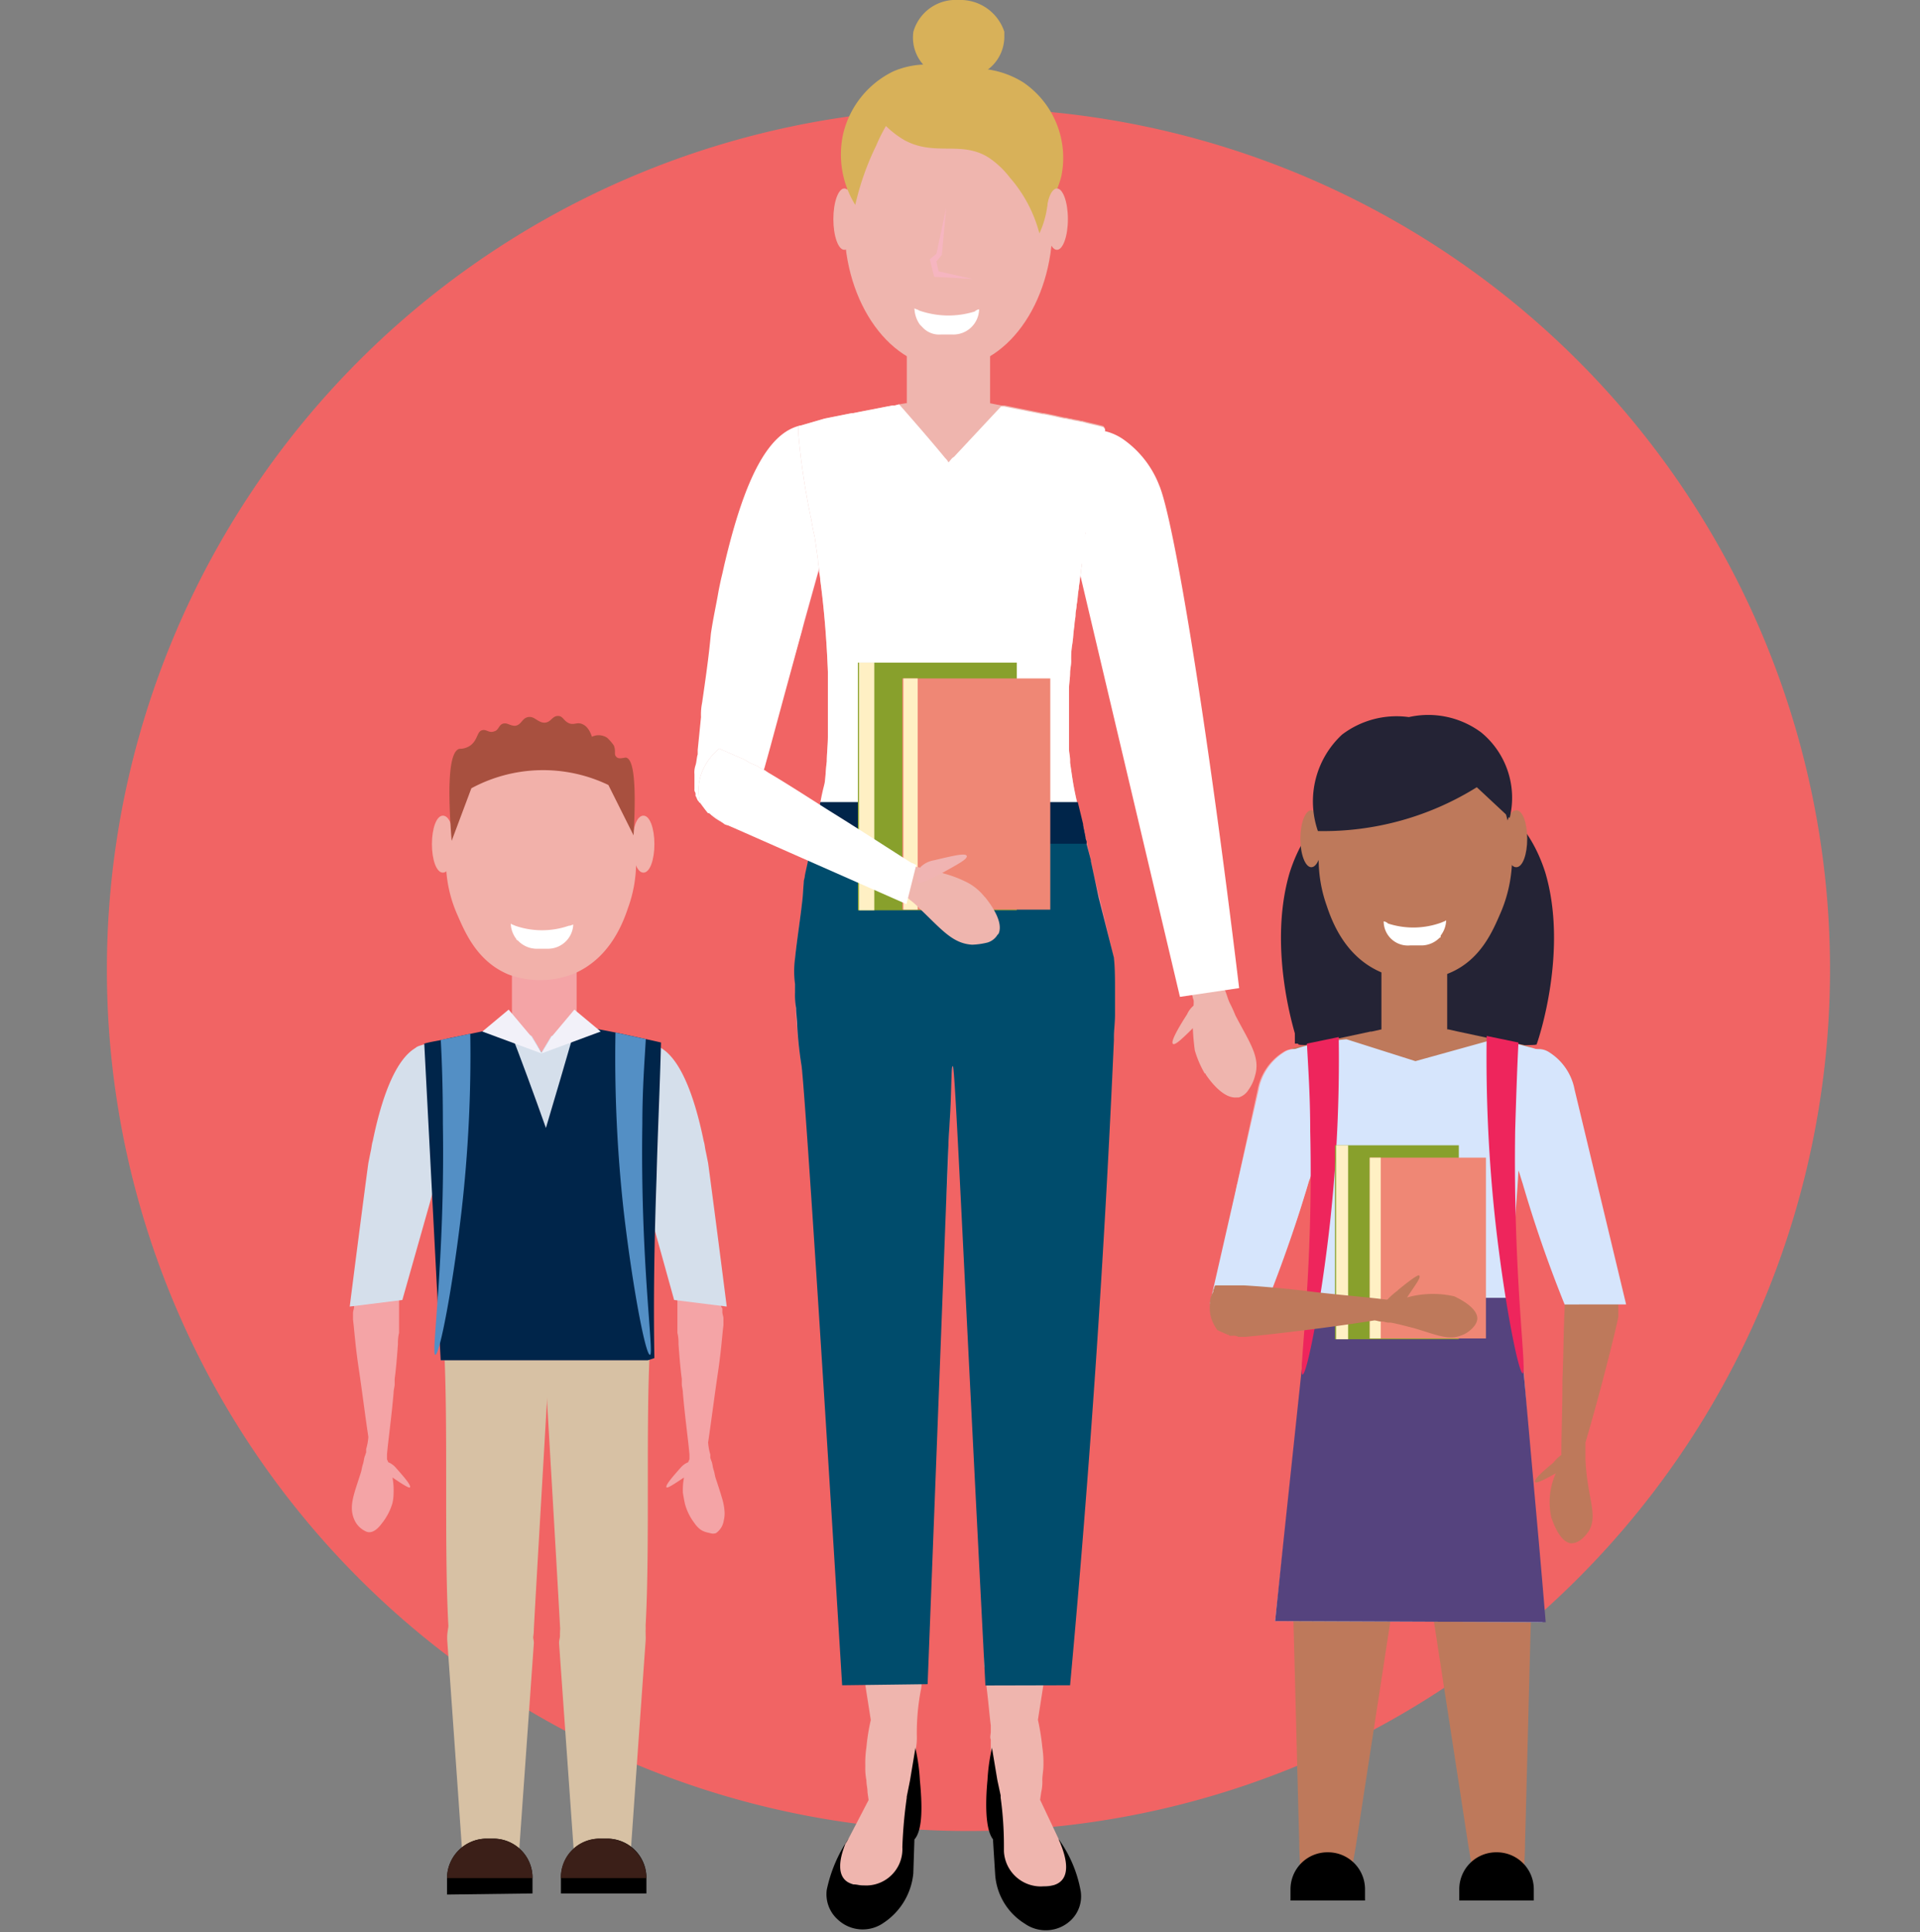<svg xmlns="http://www.w3.org/2000/svg" viewBox="0 0 200.588 201.884"><rect x="0" y="0" width="200.588" height="201.884" fill="#808080" stroke="none"/><defs><style>.cls-1{fill:#f16464;}.cls-2{fill:none;}.cls-3{fill:#f4a4a6;}.cls-4{fill:#d7c1a4;}.cls-5{fill:#3b1f18;}.cls-6{fill:#d5dfeb;}.cls-7{fill:#00254a;}.cls-8{fill:#f2b1aa;}.cls-9{fill:#fff;}.cls-10{fill:#a8503f;}.cls-11{fill:#f2f1f9;}.cls-12{fill:#538fc5;}.cls-13{fill:#242335;}.cls-14{fill:#5d1c22;}.cls-15{fill:#be795b;}.cls-16{fill:#d6e5fc;}.cls-17{fill:#6e2223;}.cls-18{fill:#55437e;}.cls-19{fill:#ee255c;}.cls-20{fill:#88a02c;}.cls-21{fill:#fff0c4;}.cls-22{fill:#ef8775;}.cls-23,.cls-29{fill:#f7b5c2;}.cls-24{fill:#efb5ae;}.cls-25{fill:#d1e1e8;}.cls-26{fill:#f4b251;}.cls-27{fill:#ef8998;}.cls-28{fill:#004c6c;}.cls-29{isolation:isolate;opacity:0.89;}.cls-30{fill:#d8b159;}.cls-31{fill:#f0b4b2;}</style></defs><g id="Layer_1" data-name="Layer 1"><path class="cls-1" d="M101.177,191.32A90.011,90.011,0,1,0,11.166,101.31,90.01,90.01,0,0,0,101.177,191.32Z"/></g><g id="Layer_2" data-name="Layer 2"><path class="cls-2" d="M37.225,136.407h0a.112.112,0,0,0,.115.115l.115.115a.112.112,0,0,0,.115.115h0a.355.355,0,0,0,.229.114c.115,0,.229,0,.229.115s.115,0,.115,0c.229,0,.458.115.687.115H39.4a2.235,2.235,0,0,0,.801-.115c.115,0,.229,0,.229-.115a2.246,2.246,0,0,0,1.03-1.03l.115-.458.229-.916.115-.229v-.229l.229-.916.115-.573,1.03-3.893,1.145-4.465.229-.687.115-.343,1.603-6.068.687-2.862a5.316,5.316,0,0,0-.573-4.351h0a2.675,2.675,0,0,0-.801-.801h0c-.115-.115-.229-.115-.458-.229h-.115c-.115.344-.344.344-.687.344h-.344c-.229.115-.573.115-.801.344h0c-1.946,1.145-3.435,4.694-4.465,9.732-.114.344-.114.687-.229,1.145s-.115.801-.229,1.145c-.115,1.03-.344,2.061-.458,3.091-.229,1.488-.344,3.091-.573,4.809,0,.344-.115.687-.115,1.03s-.115.687-.115,1.145-.115.916-.115,1.374v.344c0,.229-.115.573-.115.801v1.03h0v.573h0v.115h0v.458c.344,0,.344,0,.344.115Z"/><path class="cls-3" d="M38.486,160.093c.573.07,1.093-.486,1.405-.915a6.111,6.111,0,0,0,1.113-2.134,4.81,4.81,0,0,0,.113-1.058,7.04,7.04,0,0,0-.115-1.603c1.03.687,1.718,1.145,1.832,1.03.115-.229-.573-1.03-1.488-2.061a2.053,2.053,0,0,0-.801-.573c0-.115-.115-.229-.115-.344v-.458c.115-1.374.458-3.778.687-6.412,0-.344.115-.687.115-.916v-.573c.115-.801.229-2.061.344-3.664a4.295,4.295,0,0,1,.115-1.145v-4.007c-.115,0-.229-.115-.344-.115h-.115a1.261,1.261,0,0,0-1.259-.801,3.895,3.895,0,0,0-1.145.115,4.233,4.233,0,0,0-1.259.572c0,.115-.115.115-.115.229l-.344.687c0,.115-.115.115-.115.229v.344c0,.229-.115.458-.115.687v.687c.115.801.229,2.633.573,4.923s.687,5.038,1.03,7.328a5.908,5.908,0,0,1-.229,1.26v.344l-.115.344c-.115.229-.115.572-.229.916s-.115.573-.229.916c-.687,2.175-1.259,3.435-.687,4.809a2.4,2.4,0,0,0,1.264,1.298A.847.847,0,0,0,38.486,160.093Z"/><path class="cls-4" d="M46.728,171.442a4.634,4.634,0,0,1,4.351-4.923h.115a4.986,4.986,0,0,1,4.465,4.236c0,.344.115.573.115.916-.573,8.129-1.145,16.144-1.717,24.273l-5.61-.115Q47.586,183.464,46.728,171.442Z"/><path class="cls-4" d="M51.193,175.335h0c-2.519-.115-4.465-2.519-4.351-5.496-.458-8.358,0-20.838-.458-29.196h.115c4.694-1.603,7.099-2.404,9.045-1.717a4.417,4.417,0,0,1,1.946,1.259c-.458,8.358-1.259,21.64-1.717,29.998C55.773,173.045,53.597,175.335,51.193,175.335Z"/><path d="M55.633,196.241v1.603l-8.931.115v-1.718a4.155,4.155,0,0,1,4.007-4.122h.916a4.082,4.082,0,0,1,4.007,4.122Z"/><path class="cls-5" d="M55.633,196.241H46.703a4.155,4.155,0,0,1,4.007-4.122h.916A4.082,4.082,0,0,1,55.633,196.241Z"/><path class="cls-4" d="M67.451,171.442a4.634,4.634,0,0,0-4.351-4.923H62.986a4.986,4.986,0,0,0-4.465,4.236c0,.344-.115.573-.115.916.572,8.129,1.145,16.144,1.717,24.273l5.61-.115Q66.593,183.464,67.451,171.442Z"/><path class="cls-4" d="M63.1,175.335h0c2.519-.115,4.465-2.519,4.351-5.496.458-8.358,0-20.838.458-29.196h-.115c-4.694-1.603-7.099-2.404-9.045-1.717a4.418,4.418,0,0,0-1.946,1.259c.458,8.358,1.26,21.64,1.718,29.998A4.814,4.814,0,0,0,63.1,175.335Z"/><path d="M58.601,196.241v1.603h8.931v-1.603a4.08,4.08,0,0,0-4.007-4.122h-.916a4.082,4.082,0,0,0-4.007,4.122Z"/><path class="cls-5" d="M58.601,196.241h8.931a4.155,4.155,0,0,0-4.007-4.122h-.916A4.009,4.009,0,0,0,58.601,196.241Z"/><path class="cls-6" d="M36.538,136.521l5.496-.687,5.61-19.808-.458-1.374a5.317,5.317,0,0,0-.573-4.351h0a2.675,2.675,0,0,0-.801-.801h0c-.115-.115-.229-.115-.458-.229h-.115a1.698,1.698,0,0,0-.801-.115l-.115-.049c-.229.115-.687.164-.916.393h0c-1.946,1.145-3.435,4.694-4.465,9.732-.115.344-.115.687-.229,1.145l-.229,1.145C38.37,122.324,37.568,128.392,36.538,136.521Z"/><path class="cls-3" d="M73.971,160.144a2.209,2.209,0,0,1-.766-.303,2.906,2.906,0,0,1-.671-.717,5.735,5.735,0,0,1-.97-1.971c-.091-.386-.155-.777-.22-1.168a7.04,7.04,0,0,1,.115-1.603c-1.03.687-1.717,1.145-1.832,1.03-.115-.229.572-1.03,1.488-2.061a2.054,2.054,0,0,1,.801-.573c0-.115.115-.229.115-.344v-.458h0c-.115-1.374-.458-3.778-.687-6.412,0-.344-.115-.687-.115-.916v-.573c-.115-.801-.229-2.061-.344-3.664a4.295,4.295,0,0,0-.115-1.145v-4.007c.115,0,.229-.115.344-.115H71.23a4.116,4.116,0,0,1,1.259-.229,3.895,3.895,0,0,1,1.145.115,4.232,4.232,0,0,1,1.259.573c0,.115.115.115.115.229l.344.687c0,.115.115.115.115.229v.343c0,.229.115.458.115.687v.687c-.115.801-.229,2.633-.573,4.923s-.687,5.038-1.03,7.328a5.907,5.907,0,0,0,.229,1.26v.343l.115.344c.115.229.115.573.229.916s.115.573.229.916c.218.655.438,1.313.631,1.977a6.141,6.141,0,0,1,.29,1.588,3.097,3.097,0,0,1-.089.809,1.937,1.937,0,0,1-.812,1.325.885.885,0,0,1-.575.01C74.141,160.185,74.056,160.165,73.971,160.144Z"/><path class="cls-2" d="M73.634,119.233c.115.344.115.687.229,1.145s.115.801.229,1.145c.115,1.03.343,2.061.458,3.091.229,1.488.344,3.091.573,4.809,0,.344.115.687.115,1.03s.115.687.115,1.145.115.916.115,1.374v.344c0,.229.115.573.115.801v1.03h0v.573h0v.115h0v.458c-.344,0-.344,0-.344.115h0a.112.112,0,0,1-.115.115l-.115.115a.112.112,0,0,1-.115.115h0a.355.355,0,0,1-.229.114c-.115,0-.229,0-.229.115s-.115,0-.115,0c-.229,0-.458.115-.687.115h-.573a2.235,2.235,0,0,1-.801-.115c-.115,0-.229,0-.229-.115a2.246,2.246,0,0,1-1.03-1.03l-.115-.458-.229-.916-.115-.229v-.229l-.229-.916-.115-.573-1.03-3.893-1.145-4.465-.229-.687-.115-.343-1.603-6.068-.687-2.862a5.317,5.317,0,0,1,.573-4.351h0a2.675,2.675,0,0,1,.801-.801h0c.115-.115.229-.115.458-.229h.115c.115.344.458.344.687.344h.344c.229.115.573.115.801.344h0"/><path class="cls-6" d="M75.924,136.521l-5.496-.687-5.496-19.808.458-1.374a5.317,5.317,0,0,1,.573-4.351h0a2.675,2.675,0,0,1,.801-.801h0c.115-.115.229-.115.458-.229h.115c.115-.115.458-.115.687-.115h.229c.229.115.573.115.801.344h0c1.946,1.145,3.435,4.694,4.465,9.732.115.344.115.687.229,1.145l.229,1.145C74.092,122.324,74.893,128.392,75.924,136.521Z"/><path class="cls-3" d="M44.438,109.73a66.073,66.073,0,0,0,.916,6.641.866.866,0,0,0,.114.458c.115.458.115.916.229,1.259.115.573.229,1.259.344,1.832,0,.229.115.573.115.801s.115.458.115.687a58.722,58.722,0,0,1,.573,7.442v5.267c0,.687-.115,1.374-.115,2.061s-.115,1.259-.115,1.832h0c-.115.916-.115,1.603-.229,2.175-.229,1.259-.344,1.946-.344,1.946h21.525v-.115l-.229-.801v-.229a15.774,15.774,0,0,1-.687-2.977,8.898,8.898,0,0,1-.229-1.832v-.115c0-.344-.115-.687-.115-.916v-4.923a5.575,5.575,0,0,1,.115-1.374,3.169,3.169,0,0,1,.115-1.03c0-.458.115-.916.115-1.374s.115-1.03.115-1.488c0-.229.115-.573.115-.801s.115-.572.115-.801c.115-.458.115-.916.229-1.374,0-.229.115-.572.115-.801.115-.458.115-.801.229-1.26v-.115c0-.229.114-.572.114-.801s.115-.573.115-.801.115-.458.115-.801h0c.115-.687.229-1.259.344-1.946.458-2.175.46-4.351.689-5.496v-.573c0-.229-.115-.229-.115-.229.115,0,0-.115-.229-.115a25.252,25.252,0,0,0-3.208-.801l-.801-.115h-.115l-3.091-.572h-.115l-1.03-.229v-6.183H53.483v6.183h-.115l-1.03.229-3.091.572h-.115l-3.32.687-1.374.344h0Z"/><path class="cls-7" d="M68.596,122.897c-.229,6.526-.344,12.823-.229,19.006l-.687.229H46.041c-.573-10.992-1.145-22.098-1.717-33.089.801-.229,1.754-.327,2.556-.556,1.717-.344,3.398-.703,5.115-1.047l1.03-.229h.115a8.261,8.261,0,0,0,2.29,1.03c.344.573.859,1.26,1.202,1.832l1.03-1.718h.115a3.83,3.83,0,0,0,1.889-1.03l.115-.115h.229l.801.115h.115c1.145.115,2.29.344,3.435.573,1.603.343,3.206.687,4.694,1.03C68.94,113.737,68.711,118.317,68.596,122.897Z"/><path class="cls-8" d="M46.613,89.121a13.862,13.862,0,0,0,1.145,6.412c.801,1.832,2.061,4.923,5.381,6.297a9.485,9.485,0,0,0,6.87-.115c3.664-1.603,5.038-5.152,5.61-6.87a13.909,13.909,0,0,0,.801-5.725,19.099,19.099,0,0,0-.573-3.549c-.801-2.977-4.236-9.847-9.16-10.076C51.422,75.496,46.957,83.167,46.613,89.121Z"/><path class="cls-8" d="M47.415,88.204c0,1.603-.458,2.977-1.145,2.977s-1.145-1.374-1.145-2.977.458-2.977,1.145-2.977S47.415,86.487,47.415,88.204Z"/><path class="cls-8" d="M66.077,88.204c0,1.603.458,2.977,1.145,2.977s1.145-1.374,1.145-2.977-.458-2.977-1.145-2.977S66.077,86.487,66.077,88.204Z"/><path class="cls-9" d="M53.363,96.5a2.736,2.736,0,0,0,.572,1.603c0,.115.115.115.229.229a2.702,2.702,0,0,0,1.832.801h1.26a2.643,2.643,0,0,0,2.633-2.519c-.115,0-.229.115-.458.115a8.566,8.566,0,0,1-5.61,0C53.592,96.614,53.477,96.614,53.363,96.5Z"/><path class="cls-10" d="M58.292,74.809c.572,0,.572.572,1.259.801.458.115.687-.115,1.145,0,.343.115.801.344,1.145,1.374a1.614,1.614,0,0,1,1.603.114,4.98,4.98,0,0,1,.687.801c.229.573,0,.916.229,1.145.229.343.801.115,1.03.115.687.115,1.145,1.946.801,8.129l-2.633-5.267a15.771,15.771,0,0,0-14.312.344l-2.061,5.496c-.573-7.328,0-9.389.801-9.618a1.934,1.934,0,0,0,1.145-.344c.801-.573.687-1.488,1.259-1.603.458-.115.687.344,1.26.115.458-.115.458-.687.916-.801s.687.229,1.26.229c.687-.115.687-.801,1.374-.916s1.03.687,1.832.573C57.605,75.381,57.719,74.809,58.292,74.809Z"/><path class="cls-6" d="M60.124,107.325h0c-1.03,3.549-2.061,7.099-3.091,10.534-1.259-3.549-2.519-6.984-3.893-10.534v-.115l2.404,1.03h0l1.03,1.718,1.03-1.718h.115c.687-.343,1.374-.572,2.061-.916.115.115.115.115.344,0Z"/><path class="cls-11" d="M56.574,110.073l-1.03-1.718-2.404-2.862-2.748,2.29Z"/><path class="cls-11" d="M56.574,110.073l1.03-1.718,2.404-2.862,2.748,2.29Z"/><path class="cls-12" d="M46.048,108.662l3.084-.649a143.752,143.752,0,0,1-.916,18.548c-.916,7.9-2.29,15.113-2.748,14.999-.458,0,1.03-9.732.801-24.158C46.27,113.737,46.163,110.722,46.048,108.662Z"/><path class="cls-12" d="M67.469,108.571l-3.169-.685a145.648,145.648,0,0,0,.861,18.674c.916,7.9,2.29,15.113,2.748,14.999.458,0-1.03-9.732-.801-24.158C67.108,113.737,67.355,110.632,67.469,108.571Z"/><path class="cls-13" d="M135.28,90.614h24.845v18.434H135.28Z"/><path class="cls-13" d="M135.654,109.151h0l2.175.115h1.488a8.416,8.416,0,0,0,2.862-4.809,7.937,7.937,0,0,0,.343-2.29h0v-.229h0a16.356,16.356,0,0,0-.343-3.32v-.229h0c0-.115,0-.115-.115-.229v-.115a14.976,14.976,0,0,1-1.03-11.335,7.889,7.889,0,0,1,.344-.916c.115,0,.115,0,.115-.115.344-.344.573-.458.573-.687v-.229h0V84.65h0v-.229a.4.4,0,0,0-.115-.229l-.115-.115-.115-.115h0a2.233,2.233,0,0,0-1.488-.115c-.572.229-3.778,1.946-5.496,7.328C132.333,99.305,135.425,108.579,135.654,109.151Z"/><path class="cls-13" d="M135.768,109.151l2.175.115h1.488a8.415,8.415,0,0,0,2.862-4.809,7.934,7.934,0,0,0,.344-2.29h0v-.229h0v-1.26a1.452,1.452,0,0,0-.115-.687v-.344c0-.229-.115-.458-.115-.687a4.952,4.952,0,0,0-.115-.572V98.16a14.976,14.976,0,0,1-1.03-11.335,7.889,7.889,0,0,1,.344-.916c.115,0,.115,0,.115-.115a2.734,2.734,0,0,1,.344-.801v-.229h0V84.65h0v-.229h-.573a2.936,2.936,0,0,0-1.26.916,11.943,11.943,0,0,0-2.748,7.099c-.229,3.778,1.374,4.923,1.488,8.129C139.088,102.625,138.516,105.487,135.768,109.151Z"/><path class="cls-13" d="M137.829,109.151h1.488a8.416,8.416,0,0,0,2.862-4.809,7.937,7.937,0,0,0,.343-2.29h0v-.229h0v-1.259a1.452,1.452,0,0,0-.115-.687v-.344c0-.229-.115-.458-.115-.687a.421.421,0,0,0-.114-.344V98.16h0v-.344a14.975,14.975,0,0,1-1.03-11.335,7.889,7.889,0,0,1,.344-.916c.115,0,.115,0,.115-.115a.894.894,0,0,0,.458-.458v-.229h0V84.65a3.484,3.484,0,0,0-.916.916,10.365,10.365,0,0,0-1.488,2.977,18.161,18.161,0,0,0-.344,4.923,6.454,6.454,0,0,0,.115.801,11.279,11.279,0,0,0,.916,3.206,14.46,14.46,0,0,1,.458,5.839A9.912,9.912,0,0,1,137.829,109.151Z"/><path class="cls-13" d="M141.836,84.306a4.538,4.538,0,0,0-2.633,1.374,8.043,8.043,0,0,0-2.175,3.664,14.467,14.467,0,0,0,.229,7.328,12.585,12.585,0,0,1-.801-5.038,11.291,11.291,0,0,1,.344-2.748,6.943,6.943,0,0,1,2.404-4.007,3.38,3.38,0,0,1,2.748-.916Z"/><path class="cls-13" d="M160.526,109.151h0l-2.175.115h-1.488A8.415,8.415,0,0,1,154,104.457a7.934,7.934,0,0,1-.344-2.29h0v-.229h0a16.349,16.349,0,0,1,.344-3.32v-.229h0c0-.115,0-.115.115-.229v-.115a14.976,14.976,0,0,0,1.03-11.335c-.229-.573-.343-.801-.458-1.145-.115,0-.115,0-.115-.115-.229-.115-.458-.229-.458-.458v-.229h0V84.65h0v-.229a.4.4,0,0,1,.115-.229l.115-.115.115-.115h0a2.233,2.233,0,0,1,1.488-.115c.573.229,3.778,1.946,5.496,7.328C163.847,99.305,160.755,108.579,160.526,109.151Z"/><path class="cls-13" d="M160.412,109.151l-2.175.115h-1.488a8.415,8.415,0,0,1-2.862-4.809,7.934,7.934,0,0,1-.344-2.29h0v-.229h0v-1.26a1.452,1.452,0,0,1,.115-.687v-.344c0-.229.115-.458.115-.687a4.952,4.952,0,0,1,.115-.572V98.16a14.976,14.976,0,0,0,1.03-11.335,3.064,3.064,0,0,0-.229-1.26c-.115,0-.115,0-.115-.115a.894.894,0,0,1-.458-.458v-.229h0V84.65h0v-.229h.573a2.936,2.936,0,0,1,1.259.916,11.943,11.943,0,0,1,2.748,7.099c.229,3.778-1.374,4.923-1.488,8.129C157.092,102.625,157.664,105.487,160.412,109.151Z"/><path class="cls-13" d="M158.351,109.151h-1.488A8.415,8.415,0,0,1,154,104.343a7.934,7.934,0,0,1-.344-2.29h0v-.229h0v-1.259a1.452,1.452,0,0,1,.115-.687v-.344c0-.229.115-.458.115-.687A.421.421,0,0,1,154,98.503V98.16h0v-.344a14.976,14.976,0,0,0,1.03-11.335c-.115-.344-.229-.573-.344-.916-.115,0-.115,0-.115-.115-.229-.115-.458-.229-.458-.458v-.229h0V84.65a1.581,1.581,0,0,0,.458.344,2.499,2.499,0,0,0,.458.572,10.37,10.37,0,0,1,1.488,2.977,18.161,18.161,0,0,1,.344,4.923,6.454,6.454,0,0,1-.115.801,13.126,13.126,0,0,1-.916,3.206,14.46,14.46,0,0,0-.458,5.839A9.913,9.913,0,0,0,158.351,109.151Z"/><path class="cls-13" d="M154.344,84.306a4.538,4.538,0,0,1,2.633,1.374,8.044,8.044,0,0,1,2.175,3.664,14.469,14.469,0,0,1-.229,7.328,14.977,14.977,0,0,0,.801-5.038,11.296,11.296,0,0,0-.343-2.748,6.943,6.943,0,0,0-2.404-4.007,3.514,3.514,0,0,0-2.748-.916Z"/><path class="cls-14" d="M139.975,83.4h0a.541.541,0,0,1,.573.573v1.488a.541.541,0,0,1-.573.573h0a.541.541,0,0,1-.573-.573V83.858A.524.524,0,0,1,139.975,83.4Z"/><path class="cls-14" d="M149.249,85.919h0a.541.541,0,0,1-.573-.573V83.858a.541.541,0,0,1,.573-.573h0a.541.541,0,0,1,.572.573v1.488C149.707,85.69,149.478,85.919,149.249,85.919Z"/><path class="cls-15" d="M160.355,110.078a63.924,63.924,0,0,1-1.03,6.755.688.688,0,0,1-.115.458c-.115.458-.115.916-.229,1.374a.866.866,0,0,1-.115.458c-.115.458-.115.916-.229,1.374,0,.229-.115.572-.115.801s-.115.458-.115.687c-.229,2.748-.458,5.381-.572,7.671v5.496c0,.687.115,1.374.115,2.061s.115,1.259.115,1.832h0a1.698,1.698,0,0,0,.115.801,7.81,7.81,0,0,1,.115,1.374c.115.458.115,1.145.229,2.061H136.654v-.115l.229-.916v-.229a14.994,14.994,0,0,0,.687-3.091,10.019,10.019,0,0,0,.229-1.832v-.115c0-.344.115-.687.115-.916v-4.923a5.575,5.575,0,0,0-.115-1.374,3.17,3.17,0,0,0-.115-1.03c0-.458-.115-.916-.115-1.374s-.115-1.03-.115-1.488c0-.344-.115-.573-.115-.916s-.115-.573-.115-.801c-.115-.458-.115-.916-.229-1.374,0-.229-.115-.573-.115-.801-.115-.458-.115-.801-.229-1.259v-.115c0-.229-.115-.573-.115-.801v-.344a.688.688,0,0,0-.115-.458c0-.229-.115-.572-.115-.801h0l-.343-2.061c-.458-2.175-.916-4.351-1.145-5.61v-.573c0-.229.115-.343.115-.229-.115,0-.115,0,0-.114.115,0,.115-.115.229-.115a32.901,32.901,0,0,1,3.778-.801l.916-.229h.115l3.206-.687h.115l1.03-.229v-6.297h6.87v6.297h.115l1.03.229,3.206.687h.115l3.435.687.916.229h0v.343h0C160.355,109.849,160.355,109.963,160.355,110.078Z"/><path class="cls-15" d="M157.95,88.667a14.819,14.819,0,0,1-1.145,6.641c-.801,1.832-2.061,5.038-5.496,6.412a9.222,9.222,0,0,1-6.984-.115c-3.778-1.603-5.152-5.267-5.725-6.984a14.456,14.456,0,0,1-.801-5.839,17.677,17.677,0,0,1,.573-3.549c.801-2.977,4.351-10.075,9.389-10.305C153.142,74.699,157.607,82.599,157.95,88.667Z"/><path class="cls-9" d="M151.084,96.155a2.736,2.736,0,0,1-.573,1.603c0,.115,0,.229-.115.229a2.701,2.701,0,0,1-1.832.801h-1.259a2.528,2.528,0,0,1-2.748-2.519.868.868,0,0,1,.458.229,8.555,8.555,0,0,0,5.61-.115C150.855,96.27,150.97,96.27,151.084,96.155Z"/><ellipse class="cls-15" cx="136.998" cy="87.637" rx="1.145" ry="2.977"/><path class="cls-15" d="M157.263,87.637c0,1.718.458,2.977,1.145,2.977s1.145-1.374,1.145-2.977-.458-2.977-1.145-2.977S157.263,85.919,157.263,87.637Z"/><path class="cls-13" d="M147.188,74.928a9.423,9.423,0,0,0-6.984,1.832,9.518,9.518,0,0,0-2.519,10.076,30.279,30.279,0,0,0,16.602-4.58l3.435,3.206a8.838,8.838,0,0,0-2.977-8.931A9.273,9.273,0,0,0,147.188,74.928Z"/><path class="cls-15" d="M160.37,154.85c.115.229,1.145-.344,2.404-1.03a.112.112,0,0,0,.115-.115,2.037,2.037,0,0,0,.916-.801V152.56c.115-.344,0-.801-.115-.801a.421.421,0,0,0-.344.115,3.948,3.948,0,0,0-1.03.916l-.115.115C160.942,153.934,160.255,154.621,160.37,154.85Z"/><path class="cls-15" d="M169.071,135.958v1.603c0,.344-1.832,7.786-3.435,13.167v1.717a20.975,20.975,0,0,0,.229,2.404c.344,2.404.916,3.778.115,5.152-.115.115-.801,1.259-1.832,1.259-1.26-.115-1.946-2.404-2.061-2.633a7.348,7.348,0,0,1,.458-4.694,1.934,1.934,0,0,1,.229-.572c.115-.229.115-.344.229-.573,0-.115.115-.115.115-.229v-.801c0-1.717.115-4.58.115-7.557.115-2.633.115-5.381.229-7.442v-1.145a5.39,5.39,0,0,0,.458-1.832.355.355,0,0,1,.229-.115c.115,0,.229-.115.344-.115h.115a7.048,7.048,0,0,1,1.488-.114,4.245,4.245,0,0,1,1.603.458,1.781,1.781,0,0,1,.916.687c0,.115.115.115.115.229a.421.421,0,0,1,.115.344h0c.115.229.115.344.229.573v.229Z"/><path class="cls-15" d="M158.637,122.214c.115.344.229.801.344,1.145h0c.115.344.229.801.344,1.145.229.687.458,1.488.687,2.175l.344,1.03c.572,1.603,1.145,3.206,1.832,4.923l.344,1.03,1.03,2.404a.112.112,0,0,0,.115.115c.115,0,0,.114.115.114s0,.115,0,.115v.229a1.627,1.627,0,0,1,.229.687l.344.687c0,.115.115.115.115.229l.115.115h0a.112.112,0,0,0,.115.115h0l4.236-2.748V135.61h0v-.229h.115v-.115h0v-.115l-.115-.458-.229-1.145-.801-3.664-.115-.572-1.03-4.809-.115-.687-.115-.344v-.115l-2.061-9.503a5.896,5.896,0,0,0-2.633-3.893,1.934,1.934,0,0,0-1.145-.343h0a3.898,3.898,0,0,0-1.145.114l-.573.344C156.805,111.795,157.034,116.146,158.637,122.214Z"/><path class="cls-16" d="M158.637,122.329c.115.229.207.641.436,1.328a133.737,133.737,0,0,0,4.388,12.645l6.424-.005-5.381-22.441a5.896,5.896,0,0,0-2.633-3.893,1.934,1.934,0,0,0-1.145-.344h0a3.895,3.895,0,0,0-1.145.115l-.573.344C157.062,111.795,157.034,116.26,158.637,122.329Z"/><path class="cls-3" d="M137.112,122.214c-.115.344-.229.801-.344,1.145h0c-.115.344-.229.801-.344,1.145-.229.687-.458,1.488-.687,2.175l-.344,1.03c-.573,1.603-1.145,3.206-1.832,4.923l-.344,1.03-1.03,2.404a.112.112,0,0,1-.115.115c-.115,0,0,.114-.115.114s0,.115,0,.115v.229a3.461,3.461,0,0,1-.343,1.03l-.344.687c0,.114-.115.114-.115.229l-.115.115h0a.112.112,0,0,1-.115.115h0l-4.236-2.748v-.114h0v-.229l.115-.344v-.115h0v-.115l.115-.458.229-1.145.801-3.664.115-.572,1.03-4.809.115-.687.115-.344v-.115l2.061-9.503a5.896,5.896,0,0,1,2.633-3.893,1.934,1.934,0,0,1,1.145-.343h0a3.897,3.897,0,0,1,1.145.114l.573.344C138.944,111.795,138.715,116.146,137.112,122.214Z"/><path class="cls-16" d="M137.112,122.214a4.904,4.904,0,0,1-.344,1.145c-.916,3.091-2.29,7.442-4.58,13.167l-5.789-.305,5.102-22.365a5.896,5.896,0,0,1,2.633-3.893,1.934,1.934,0,0,1,1.145-.344h0a3.894,3.894,0,0,1,1.145.115l.573.344C138.944,111.795,138.715,116.146,137.112,122.214Z"/><path class="cls-17" d="M158.523,143.167v5.267a2.956,2.956,0,0,1-2.977,2.977H141.234a2.956,2.956,0,0,1-2.977-2.977v-5.267a3.03,3.03,0,0,1,2.977-2.977h14.312A2.956,2.956,0,0,1,158.523,143.167Z"/><path class="cls-15" d="M145.47,167.783v.229c-1.259,8.244-2.519,16.373-3.778,24.616-.115.687-.229,1.374-.344,1.946-1.832-.458-3.664,2.061-5.496,1.488,0-1.145-.115-2.29-.115-3.549-.229-8.129-.458-18.09-.687-25.761v-.458l.115-.229a5.563,5.563,0,0,1,4.809-3.664,5.631,5.631,0,0,1,5.496,5.381Z"/><path class="cls-15" d="M160.011,166.753c-.229,7.671-.458,17.632-.687,25.876,0,1.259-.115,2.404-.115,3.549-1.832.458-3.664-1.946-5.496-1.488l-.344-2.061c-1.26-8.244-2.519-16.373-3.778-24.616V167.44a5.3,5.3,0,0,1,5.496-4.809,5.407,5.407,0,0,1,4.923,3.778v.344Z"/><path d="M152.454,198.582H160.24v-1.145a3.861,3.861,0,0,0-3.893-3.893h0a3.861,3.861,0,0,0-3.893,3.893Z"/><path d="M134.822,198.582h7.786v-1.145a3.861,3.861,0,0,0-3.893-3.893h0a3.861,3.861,0,0,0-3.893,3.893Z"/><path class="cls-15" d="M148.104,142.48c-.344,2.977-.573,5.839-.916,8.816l-1.603,15.686c0,.229-.115.572-.115.801a3.237,3.237,0,0,1-3.206,2.175l-4.236-.229a3.18,3.18,0,0,1-2.977-3.32v-.115l1.374-22.098a3.18,3.18,0,0,1,3.32-2.977h0l4.236.229a3.342,3.342,0,0,1,2.404-1.259,1.47,1.47,0,0,1,1.145.458A1.831,1.831,0,0,1,148.104,142.48Z"/><path class="cls-15" d="M160.011,166.638a3.201,3.201,0,0,1-2.977,2.977l-4.122.229a3.132,3.132,0,0,1-3.32-2.404c0-.229-.114-.343-.114-.572l-1.03-15.571-.458-7.786a3.134,3.134,0,0,1,2.633-3.32h.344l4.122-.229a3.285,3.285,0,0,1,3.435,2.977l1.488,23.357Z"/><path class="cls-16" d="M136.883,135.61l.687-6.641c-.229-4.007-.458-6.87-.458-7.328v-1.03c0-.229-1.374-5.381-1.603-7.099a14.846,14.846,0,0,1-.229-3.893,13.392,13.392,0,0,1,2.29-.573,28.76,28.76,0,0,1,3.091-.458l7.213,2.29,8.244-2.29a32.256,32.256,0,0,1,3.549.801,6.458,6.458,0,0,1,1.374.458c-1.603,8.244-2.404,12.48-2.404,12.48-.115,2.29-.343,4.58-.458,6.87.115,2.175.343,4.465.458,6.641.801,11.22,1.718,22.441,2.519,33.661l-27.937-.115C134.479,158.166,135.624,146.831,136.883,135.61Z"/><path class="cls-18" d="M161.485,169.5l-28.266-.115c1.145-11.22,2.404-22.555,3.549-33.776h21.754C159.439,146.831,160.569,158.394,161.485,169.5Z"/><path class="cls-19" d="M136.54,109.047l3.32-.687a158.233,158.233,0,0,1-.916,19.464c-.916,8.244-2.404,15.8-2.862,15.8-.458-.115,1.145-10.19.801-25.418C136.883,114.428,136.654,111.337,136.54,109.047Z"/><path class="cls-19" d="M158.637,108.933l-3.32-.687a158.252,158.252,0,0,0,.916,19.464c.916,8.244,2.404,15.8,2.862,15.8.458-.115-1.03-10.19-.801-25.418C158.408,114.314,158.523,111.108,158.637,108.933Z"/><rect class="cls-20" x="139.469" y="119.67" width="12.938" height="20.266"/><rect class="cls-21" x="139.583" y="119.67" width="1.259" height="20.266"/><rect class="cls-22" x="143.103" y="120.96" width="12.136" height="18.892"/><rect class="cls-21" x="143.103" y="120.96" width="1.145" height="18.892"/><path class="cls-15" d="M148.269,133.274c.229.229-.458,1.03-1.26,2.29a.112.112,0,0,1-.115.115,3.085,3.085,0,0,1-.916.801h-.344a.892.892,0,0,1-.801-.343.421.421,0,0,1,.115-.344,7.408,7.408,0,0,1,1.03-.916l.115-.115C147.353,133.732,148.154,133.16,148.269,133.274Z"/><path class="cls-15" d="M128.461,139.571h.344a1.032,1.032,0,0,1,.572.115h.687c.344,0,7.9-.801,13.51-1.717.229,0,.458.115.687.115h.115c.229,0,.458.115.687.115h.229c.687.115,1.488.343,2.404.572,2.404.687,3.664,1.374,5.152.687.115,0,1.374-.687,1.488-1.603.115-1.26-2.175-2.29-2.404-2.404a10.117,10.117,0,0,0-4.923.115c-.229,0-.343.115-.572.115a1.032,1.032,0,0,0-.573.115l-.229.115a1.032,1.032,0,0,1-.573-.115h-.229c-1.717-.229-4.58-.458-7.557-.801-2.633-.344-5.381-.573-7.328-.687h-2.977a.4.4,0,0,0-.114.229c0,.115-.115.229-.115.344v.115h0a2.442,2.442,0,0,0-.344,1.374,3.639,3.639,0,0,0,.229,1.603,4.64,4.64,0,0,0,.572,1.03.355.355,0,0,1,.229.115c.115,0,.229.115.344.115h0c.115.115.344.115.458.229h.115l.115.115Z"/><path class="cls-23" d="M120.754,86.643c.115,0,.229.115.344.115a4.921,4.921,0,0,0,3.206-1.259,3.58,3.58,0,0,0,1.03-1.26.112.112,0,0,1,.115-.115h0l.115-.115c.115-.114.115-.229.229-.343h0v-.344a.421.421,0,0,1,.115-.344v-.115h0V82.75h0V81.376a2.521,2.521,0,0,0-.115-.916,5.037,5.037,0,0,0-.229-1.145v-.458c-.115-1.145-.229-2.29-.344-3.32,0-.458-.115-.916-.115-1.374-.229-2.29-.573-4.465-.916-6.526-.229-1.488-.458-2.862-.687-4.236-.115-.573-.229-1.03-.344-1.603s-.229-1.03-.344-1.488c-1.488-7.099-3.549-11.908-6.297-13.396h0a3.639,3.639,0,0,0-1.03-.344h-.344a4.295,4.295,0,0,0-1.145.115.112.112,0,0,0-.115.115c-.229-.115-.458,0-.687.229h0a3.248,3.248,0,0,0-1.03,1.145h0a7.253,7.253,0,0,0-.573,5.954l1.03,3.778,2.29,8.244.115.458.229.916,1.717,5.954,1.488,5.267.573,2.061.115.229.687,2.748.229.687.229.801.115.344h0l.115.458Z"/><path class="cls-24" d="M131.122,112.385a4.34,4.34,0,0,1-.687,1.488,1.827,1.827,0,0,1-1.03.801h-.229c-1.374.115-2.748-1.717-3.206-2.404a.112.112,0,0,0-.115-.115,10.869,10.869,0,0,1-1.03-2.404,26.048,26.048,0,0,1-.229-2.977c0-.687.115-1.374.115-2.175,0-.114-.115-.343-.115-.458h0c-.573-2.061-1.717-5.839-2.748-9.732-.687-2.519-1.374-5.152-1.946-7.328,0-.115-.115-.343-.115-.458l.115-.801h0v-.344l-.229-.801V83.99l-.458-2.862h0c.115-.115.229-.115.343-.229l.115-.115h0a16.307,16.307,0,0,1,1.832-.573,4.778,4.778,0,0,1,3.32.458c.115.115.229.115.344.229a4.112,4.112,0,0,1,.801,1.145.112.112,0,0,0,.114.115h0v.343a7.889,7.889,0,0,0,.344.916,1.389,1.389,0,0,1,.115.573v.458h0c.229,1.946.687,10.419.687,16.831a20.284,20.284,0,0,0,.687,1.946v.115c.229.458.343,1.03.572,1.488a13.432,13.432,0,0,1,.573,1.26C130.549,108.95,131.694,110.438,131.122,112.385Z"/><path class="cls-24" d="M126.542,105.057c.115.229,0,.573-1.374,1.832-1.488,1.488-2.404,2.404-2.633,2.175s.458-1.488,1.488-3.091a2.506,2.506,0,0,1,1.03-1.145C125.626,104.713,126.427,104.713,126.542,105.057Z"/><path class="cls-9" d="M110.793,51.493a14.936,14.936,0,0,0,1.603,6.641l10.877,46.027,6.183-.916c-3.435-28.509-6.87-49.118-8.358-52.553a10.485,10.485,0,0,0-3.778-4.809,5.678,5.678,0,0,0-2.29-.916h0c0-.115-.115-.115-.229-.115a2.628,2.628,0,0,0-1.603.458h0a4.404,4.404,0,0,0-1.03,1.03A8.156,8.156,0,0,0,110.793,51.493Z"/><path class="cls-23" d="M72.638,81.062v1.374h0v.115h0v.115a.421.421,0,0,0,.115.344v.343h0c.114.115.114.229.229.344l.115.115h0a.112.112,0,0,0,.115.115,11.402,11.402,0,0,0,1.145,1.26,4.921,4.921,0,0,0,3.206,1.259c.115,0,.229-.115.344-.115l.229-.344.115-.458h0l.115-.343.229-.801.229-.801.801-2.748.115-.344.573-2.061,1.374-5.152L83.4,67.209l.229-.801.115-.344,2.29-8.244,1.03-3.778a7.934,7.934,0,0,0,.344-2.29,8.262,8.262,0,0,0-.916-3.664h0a3.248,3.248,0,0,0-1.03-1.145h0c-.229-.115-.344-.229-.573-.344a.112.112,0,0,1-.115-.115,3.53,3.53,0,0,0-1.145-.115h-.344a4.067,4.067,0,0,0-1.03.458h0c-2.748,1.374-4.809,6.183-6.412,13.167-.115.458-.229,1.03-.344,1.488s-.229,1.03-.344,1.488c-.229,1.374-.458,2.748-.801,4.236-.344,2.061-.573,4.236-.916,6.526a5.574,5.574,0,0,0-.115,1.374c-.115,1.145-.229,2.175-.344,3.32v.458c-.115.344-.115.801-.229,1.145A2.842,2.842,0,0,1,72.638,81.062Z"/><path class="cls-9" d="M72.55,80.885v1.374h0v.115h0v.115a.42.42,0,0,0,.115.343v.344h0c.115.115.115.229.229.458l.115.115h0a.112.112,0,0,0,.115.115,5.998,5.998,0,0,0,1.145,1.259,5.761,5.761,0,0,0,3.32,1.374c.115,0,.229-.115.343-.115l.344-.458.115-.573h0l.115-.344.229-.916.229-.687.801-2.862.115-.343.572-2.061,1.488-5.496,1.717-6.297.229-.916.115-.458,2.404-8.587,1.145-4.007a8.716,8.716,0,0,0,.344-2.404,7.206,7.206,0,0,0-1.03-3.778h0a3.638,3.638,0,0,0-1.145-1.145h0a2.499,2.499,0,0,1-.573-.343A.112.112,0,0,1,85.03,44.59a3.894,3.894,0,0,0-1.145-.115h-.344a4.785,4.785,0,0,0-1.145.458h0c-2.862,1.603-4.923,6.526-6.641,13.739-.114.458-.229,1.03-.343,1.488s-.229,1.03-.344,1.603c-.229,1.374-.573,2.862-.801,4.465-.229,2.519-.573,4.809-.916,7.213a6.048,6.048,0,0,0-.115,1.488l-.344,3.435v.458c-.115.344-.115.801-.229,1.145A2.232,2.232,0,0,0,72.55,80.885Z"/><path class="cls-25" d="M83.515,104.992H114.314c-.573-7.099-1.145-14.197-1.832-21.411l-27.479.916C84.66,91.367,84.087,98.237,83.515,104.992Z"/><path class="cls-24" d="M114.665,48.385c-.344,1.374-.605,3.064-.949,4.667-.115.916-.424,1.84-.538,2.641l.221-.048c0,.344-.323.833-.323,1.176s-.179.708-.179,1.051-.026.656-.026,1l.185-.021c-.115.573-.115,1.03-.229,1.603,0,.344-.115.687-.115,1.03-.114.573-.114,1.145-.229,1.718,0,.343-.115.687-.115,1.03s-.115.687-.115,1.145c-.115.687-.115,1.259-.229,1.946A8.665,8.665,0,0,0,111.91,69.04c0,.458-.115.916-.115,1.259,0,.573-.115,1.145-.115,1.718V78.2c0,.458.115.801.115,1.259v.229c.115.801.229,1.603.344,2.29a38.763,38.763,0,0,0,.916,3.893V86.1l.229,1.145V87.36H85.347a26.522,26.522,0,0,0,.458-2.633c.115-.801.229-1.717.343-2.862h0c.115-.687.115-1.488.229-2.29,0-.801.115-1.717.115-2.633V70.185c-.115-2.977-.344-6.183-.801-9.617,0-.344-.115-.687-.115-.916,0-.344-.115-.687-.115-1.145l-.344-2.404q-.172-.687-.344-1.717c0-.229-.115-.344-.115-.573A73.942,73.942,0,0,1,83.4,45.225v-.687l2.748-.801,2.862-.572h.115l4.122-.801h.229l.458-.115.687-.115h.115V34.12h8.702v8.015l.572.115.573.115h.344l4.007.801h.115l1.145.229s.458.115,1.03.229h0c.229,0,.458.115.687.115.344.115.687.115,1.03.229h.115c.801.229,1.488.344,2.29.573H115.23c.115,0,.115.115.229.229Z"/><path class="cls-23" d="M109.62,66.178v.115a.304.304,0,0,0,.344.344l1.03.229h.916a1.452,1.452,0,0,1,.115-.687.688.688,0,0,1-.458.115h-.115c0-.115-.115-.115-.229-.229l-1.03-.229C109.849,65.835,109.62,65.949,109.62,66.178Z"/><path class="cls-2" d="M104.009,61.598c0,.229-.458,3.091,1.03,4.465a2.435,2.435,0,0,0,1.717.801h.573l1.03-.229a.366.366,0,0,0,.344-.344V66.178c-.115-.229-.229-.344-.458-.229l-1.03.229a.246.246,0,0,0-.229.229c-.229.115-.687,0-1.374-.687-1.26-1.145-.801-3.893-.801-4.007h0l.229-5.038a.42.42,0,0,0,.115-.343c.115-4.351,1.946-7.9,4.007-7.9s3.893,3.549,4.007,7.9c0,.115.115.343.229.343,0-.343.115-.572.115-.916h0c.115-.801.229-1.488.344-2.29V53.24c.344-1.717.687-3.32,1.03-4.694l.458-3.206c0-.229-.115-.229-.229-.229h.115c-.687-.229-1.488-.344-2.29-.573h-.115a3.342,3.342,0,0,0-1.03-.229c-.229,0-.458-.115-.687-.115h-.115c-.572-.115-1.03-.229-1.03-.229l-.916-.458h-.115l-1.03-.343L107.33,43.05a9.587,9.587,0,0,1,1.603,4.236c-2.633.229-4.694,4.007-4.809,8.816a.595.595,0,0,0,.229.458Z"/><path class="cls-23" d="M87.064,56.56a2.748,2.748,0,1,0,2.862-2.748h-.573c-.458-5.267.458-8.358,1.488-10.076.115-.115.115-.229.229-.344l.344-.343-.573.115c-.115.114-.115.229-.229.229-1.488,2.29-2.061,5.839-1.717,10.534h0A2.824,2.824,0,0,0,87.064,56.56Z"/><path class="cls-24" d="M101.105,126.576c.115,3.206.229,6.755.344,10.419.115,1.603.229,3.091.344,4.351,0,.687.115,1.259.115,1.832a103.335,103.335,0,0,1,.229,11.907c.229,6.526.458,12.823.687,17.976v1.03h0a12.616,12.616,0,0,1,.229,2.061c.229,1.832.344,3.32.458,4.122v.687c0,.229-.115.573,0,.801v.916h0a33.559,33.559,0,0,0,.573,3.32h0a8.964,8.964,0,0,0,.344,1.603v.229l.458,7.9c.115,1.145,1.832,1.717,2.862,1.488l1.374-.114h0l1.03-.115h0a1.939,1.939,0,0,0,1.603-2.29c0-.229-.115-.344-.229-.573l-.625-1.397-.291-.549-1.946-4.122.115-.801a4.696,4.696,0,0,0,.115-1.259h0c0-.458.115-1.03.115-1.488a11.108,11.108,0,0,0-.115-1.946,24.798,24.798,0,0,0-.458-2.862l.573-3.664.572-3.091,2.061-12.022h0l.344-3.549h0l-.458-5.954-1.832-9.732v-.115l.115-.229,3.549-15.686.114-.573h0l-12.365,1.488Z"/><path d="M103.738,192.182l.229,3.664a6.554,6.554,0,0,0,3.091,5.152,3.81,3.81,0,0,0,4.809-.344,3.462,3.462,0,0,0,1.03-3.091,13.239,13.239,0,0,0-2.29-5.381c0,.115.115.229.229.572h0c.458,1.145,1.259,3.664-.801,4.236a3.173,3.173,0,0,1-1.03.114,3.868,3.868,0,0,1-4.122-3.664v-.458a36.593,36.593,0,0,0-.343-5.152v-.229l-.344-1.603-.573-3.435v.115a20.102,20.102,0,0,0-.458,3.32C102.937,188.404,102.937,191.151,103.738,192.182Z"/><path class="cls-24" d="M89.598,141.368v.344l-1.832,9.732-.115,3.549v.115l.115,1.717c.115.916.115,1.832.229,2.748l.115,1.488c0,.344.115.687.115.916l.115,1.717c0,.458.115.916.115,1.374l1.374,7.9.572,3.091.573,3.664a21.369,21.369,0,0,0-.458,2.862,11.107,11.107,0,0,0-.115,1.946,6.528,6.528,0,0,0,.115,1.488h0c0,.458.115.801.115,1.26l.115.801-2.082,4.007-.37.573-.015.029-.511,1.345a1.828,1.828,0,0,0,.801,2.633c.229.115.344.115.573.229l1.03.115h0l1.259.229c1.145.229,2.748-.458,2.862-1.488l.458-7.786h0v-.115h0a12.165,12.165,0,0,0,.344-1.603h0a33.562,33.562,0,0,0,.573-3.32h0v-.115a6.529,6.529,0,0,0,.115-1.488,23.892,23.892,0,0,1,.458-4.923l.344-3.091h0v-.344c.343-8.816.916-20.724,1.374-31.715.344-5.038.573-10.075.801-14.312h0v-.229h-.115l-11.22-1.488.115.458Z"/><path d="M87.516,200.562a3.799,3.799,0,0,0,4.809.343,6.999,6.999,0,0,0,3.091-5.152l.115-3.549c.916-1.03.801-3.778.573-6.183a20.1,20.1,0,0,0-.458-3.32h0v-.115l-.573,3.435-.344,1.717v.115a48.57,48.57,0,0,0-.458,5.152,3.794,3.794,0,0,1-3.778,4.007H90.15c-.343,0-.687-.115-1.03-.115-2.061-.573-1.26-3.091-.801-4.236h0a5.949,5.949,0,0,0,.344-.573,15.017,15.017,0,0,0-2.29,5.381A3.54,3.54,0,0,0,87.516,200.562Z"/><path class="cls-26" d="M112.253,59.537a3.54,3.54,0,0,0,.229-.916A2.156,2.156,0,0,0,112.253,59.537Z"/><path class="cls-26" d="M85.805,58.507a2.157,2.157,0,0,0,.229.916A2.157,2.157,0,0,1,85.805,58.507Z"/><path class="cls-27" d="M83.744,111.403a61.353,61.353,0,0,0,3.778,14.312c.115.229.115.344.229.573,0,.115.115.229.115.344,1.145.115,2.175.229,3.32.344l7.442.801a3.17,3.17,0,0,1,.115-1.03c.229-2.977.344-5.381.344-7.099.115-2.29.115-3.32.229-4.236a23.542,23.542,0,0,1,.229-4.007c.229,0,.573,2.862,1.718,15.228v.458c4.007-.458,8.129-.916,12.136-1.374h0a77.291,77.291,0,0,0,2.977-25.532l-1.488-6.297-.573-2.29-.344-1.603v-.115l-.458-1.946-.115-.343v-.115l-.229-1.145-.115-.229-.572-2.29-.344-1.603h0a76.199,76.199,0,0,1-25.99,0h0c-.114.573-.229,1.03-.343,1.603l-.687,3.435h0l-.115.344-.229.916c-.115.458-.229.916-.344,1.488h0c-.115.573-.229,1.03-.344,1.603,0,.229-.115.458-.115.687l-.115,1.488c-.229,2.175-.572,4.236-.801,6.412A62.185,62.185,0,0,0,83.744,111.403Z"/><ellipse class="cls-24" cx="99.086" cy="23.471" rx="10.877" ry="14.999"/><ellipse class="cls-24" cx="88.209" cy="22.899" rx="1.145" ry="3.206"/><path class="cls-28" d="M83.057,102.816v.916a7.559,7.559,0,0,0,.115,1.603c0,.572.115,1.259.115,1.832a41.897,41.897,0,0,0,.458,4.236c.229,1.717,1.374,17.976,4.236,64.69l8.931-.115c1.488-38.356,2.061-53.927,2.175-56.331,0-.573.115-1.946.229-4.236.115-3.549.115-4.007.229-4.007.229,0,.884,16.052,3.402,64.712l8.848-.022q3.091-33.661,4.58-67.437v-.229h0c0-.801.115-1.603.115-2.404h0v-1.145h0v-1.374c0-1.145,0-2.29-.115-3.435l-1.603-6.297-.458-2.175-.344-1.603v-.115l-.458-1.717v-.229l-.115-.343v-.115l-.229-1.145-.115-.229-.572-2.29H85.805l-.687,3.435h0a.421.421,0,0,1-.115.344c0,.115-.115.343-.115.458a.421.421,0,0,1-.115.344c-.115.458-.229,1.03-.344,1.488h0c-.115.572-.229,1.03-.344,1.603,0,.229-.115.458-.115.687l-.115,1.603c-.229,2.175-.572,4.236-.801,6.412A10.127,10.127,0,0,0,83.057,102.816Z"/><path class="cls-29" d="M98.856,21.709l-1.03,4.809-.687.573.458,1.832,4.007.229L98.055,28.35l-.229-1.03.572-.687Z"/><path class="cls-9" d="M95.534,32.206a3.085,3.085,0,0,0,.573,1.717l.229.229a2.359,2.359,0,0,0,1.946.801h1.26a2.689,2.689,0,0,0,2.748-2.633.868.868,0,0,0-.458.229,9.248,9.248,0,0,1-5.839-.115C95.878,32.321,95.649,32.321,95.534,32.206Z"/><path class="cls-9" d="M114.886,48.431c-.343,1.374-.687,3.091-1.03,4.694-.115.916-.344,1.717-.458,2.519h0c0,.344-.115.687-.115,1.03s-.115.687-.115,1.03-.115.687-.115,1.03V58.85c-.115.573-.115,1.03-.229,1.603,0,.344-.115.687-.115,1.03-.114.573-.114,1.145-.229,1.718,0,.343-.115.687-.115,1.03s-.115.687-.115,1.145c-.115.572-.115,1.259-.229,1.946A8.665,8.665,0,0,0,111.91,69.04c0,.458-.115.916-.115,1.259,0,.573-.115,1.145-.115,1.718V78.2c0,.458.115.801.115,1.259v.229c.115.801.229,1.603.344,2.29a38.763,38.763,0,0,0,.916,3.893V86.1l.229,1.145V87.36H85.347a22.353,22.353,0,0,1,.229-2.633,21.111,21.111,0,0,1,.572-2.862h0c.115-.687.115-1.488.229-2.29,0-.801.115-1.717.115-2.633V70.185c-.115-2.977-.344-6.183-.801-9.617,0-.344-.115-.687-.115-.916,0-.344-.115-.687-.115-1.145l-.344-2.404q-.172-.687-.344-1.717c0-.229-.115-.344-.115-.573A73.942,73.942,0,0,1,83.4,45.225v-.687l2.748-.801,2.862-.572h.115l4.122-.801h.229l.458-.115c1.603,1.832,3.206,3.664,4.809,5.61a1.581,1.581,0,0,1,.344.458c.229-.229.343-.458.572-.572l4.809-5.152.115-.115h.344l4.007.801h.115l1.145.229s.458.114,1.03.229h0c.229,0,.458.115.687.115.344.115.687.115,1.03.229h.115c.801.229,1.488.344,2.29.573H115.23c.115,0,.115.115.229.229Z"/><path class="cls-30" d="M99.659,8.129h1.03a4.302,4.302,0,0,0,4.236-4.236V3.32h0A4.828,4.828,0,0,0,100.117,0h0a4.586,4.586,0,0,0-4.694,3.32h0a4.25,4.25,0,0,0,3.549,4.809Z"/><path class="cls-30" d="M92.56,13.167a19.177,19.177,0,0,1,13.739,2.175,7.261,7.261,0,0,1,1.832,2.633,8.924,8.924,0,0,1,.572,4.58,10.185,10.185,0,0,0,2.175-4.122,9.537,9.537,0,0,0-4.007-9.847,9.613,9.613,0,0,0-6.87-1.259,8.884,8.884,0,0,0-6.641.115,9.77,9.77,0,0,0-5.267,6.526,9.979,9.979,0,0,0,1.259,7.442A28.279,28.279,0,0,1,91.53,15.228,17.223,17.223,0,0,1,92.56,13.167Z"/><ellipse class="cls-24" cx="110.421" cy="22.899" rx="1.145" ry="3.206"/><path class="cls-30" d="M95.193,11.335a11.147,11.147,0,0,0-2.748,1.717,9.865,9.865,0,0,0,2.061,1.603c3.206,1.718,5.954,0,8.816,1.832a9.306,9.306,0,0,1,2.175,2.061,14.404,14.404,0,0,1,3.091,5.839,9.658,9.658,0,0,0-1.374-10.305A10.553,10.553,0,0,0,95.193,11.335Z"/><path class="cls-7" d="M84.889,88.161h28.624v-.229l-.115-.343v-.115l-.229-1.145-.017-.239L112.6,83.81H85.71c-.229,1.145-.363,2.29-.592,3.435h0a.421.421,0,0,1-.115.344A1.032,1.032,0,0,1,84.889,88.161Z"/><rect class="cls-20" x="89.623" y="69.24" width="16.602" height="25.876"/><rect class="cls-21" x="89.738" y="69.24" width="1.603" height="25.876"/><rect class="cls-22" x="94.268" y="70.889" width="15.457" height="24.158"/><rect class="cls-21" x="94.383" y="70.889" width="1.488" height="24.158"/><path class="cls-24" d="M73.061,83.481c0,.115.115.229.115.344a6.96,6.96,0,0,0,.801,1.145h.115c.229.115.229.229.344.229a4.847,4.847,0,0,1,.801.573l.458.344a1.154,1.154,0,0,0,.344.114h0c1.832.801,9.847,3.664,15.915,5.496.458.344,1.03.687,1.718,1.145l.115.115c.343.229.687.573,1.145.916l.115.115a7.408,7.408,0,0,1,1.03.916c2.29,2.175,3.435,3.664,5.496,3.778a7.73,7.73,0,0,0,1.603-.229,1.827,1.827,0,0,0,1.03-.801l.115-.115c.573-1.259-.916-3.206-1.374-3.778l-.115-.115a5.595,5.595,0,0,0-2.061-1.603,12.204,12.204,0,0,0-2.175-.801c-.229-.115-.458-.115-.687-.229-.458-.115-1.03-.229-1.603-.344a4.96,4.96,0,0,0-.572-.114H95.617c-.115-.115-.229-.115-.458-.229h0c-1.832-1.145-5.152-3.32-8.473-5.381-2.175-1.374-4.465-2.862-6.412-4.007l-.344-.458-.458-.229h0l-.344-.229-.801-.344-.572-.343-2.633-1.145h0l-.344.344-.115.115h0a5.381,5.381,0,0,0-1.03,1.374A5.146,5.146,0,0,0,73.061,83.481Z"/><path class="cls-31" d="M95.96,92.182c.115.115.458.115,2.175-.801,1.832-1.03,2.977-1.603,2.862-1.946s-1.488,0-3.435.458a2.612,2.612,0,0,0-1.374.687C95.846,91.152,95.731,91.953,95.96,92.182Z"/><path class="cls-9" d="M73.061,83.481c0,.115.115.229.115.344a6.96,6.96,0,0,0,.801,1.145h.115c.229.115.229.229.344.229a4.847,4.847,0,0,1,.801.573l.458.344a1.154,1.154,0,0,0,.344.114h0L94.701,94.472,95.731,90.35H95.617c-.115-.115-.229-.115-.458-.229h0c-1.832-1.145-5.152-3.32-8.473-5.381-2.175-1.374-4.465-2.862-6.412-4.007l-.344-.229-.458-.229h0l-.344-.229-.801-.344-.572-.343-2.633-1.145h0l-.344.344-.115.115h0a5.381,5.381,0,0,0-1.03,1.374A5.146,5.146,0,0,0,73.061,83.481Z"/><rect class="cls-2" y="1.295" width="200.588" height="200.588"/></g></svg>